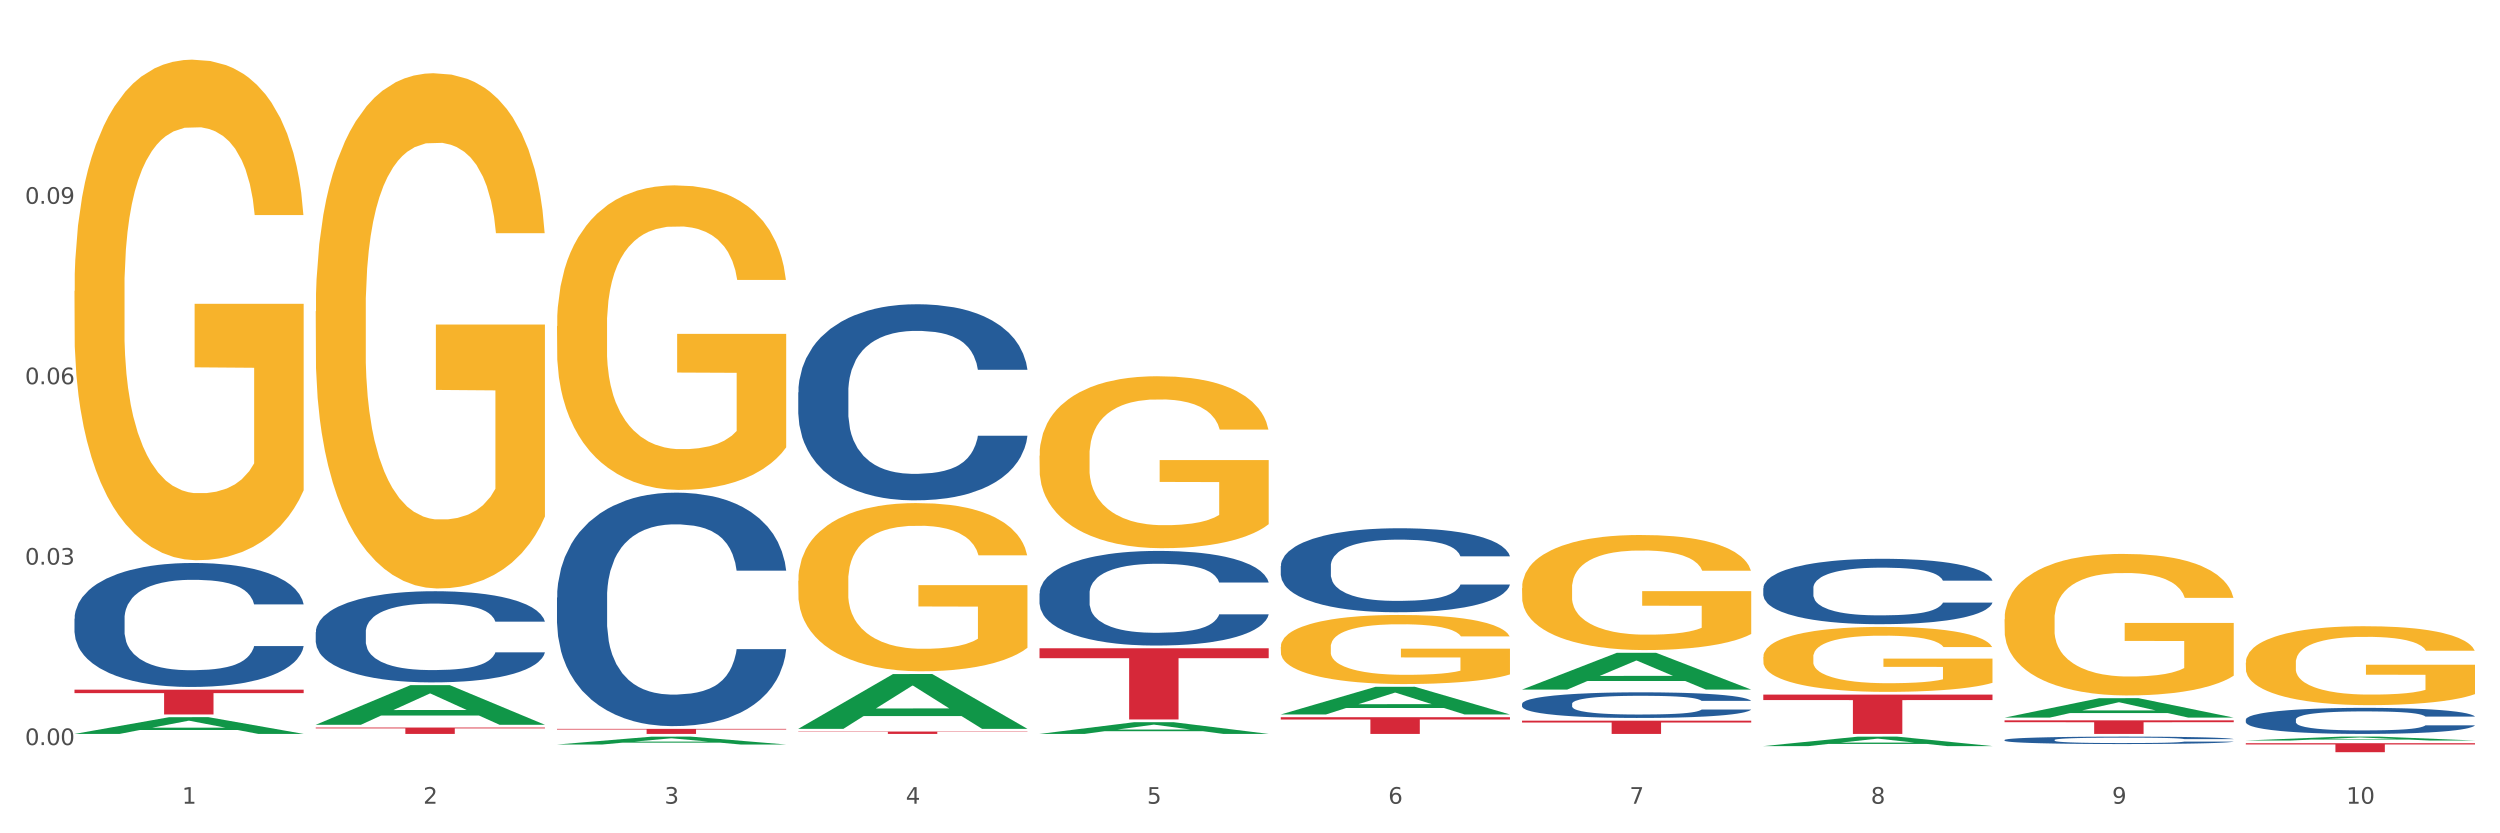 <?xml version="1.0" encoding="utf-8" standalone="no"?>
<!DOCTYPE svg PUBLIC "-//W3C//DTD SVG 1.1//EN"
  "http://www.w3.org/Graphics/SVG/1.1/DTD/svg11.dtd">
<svg xmlns:xlink="http://www.w3.org/1999/xlink" width="1080pt" height="360pt" viewBox="0 0 1080 360" xmlns="http://www.w3.org/2000/svg" version="1.1">
 <rect x="0" y="0" width="1080" height="360" fill="#333333" stroke="none"/>
 <defs>
  <style type="text/css">*{stroke-linejoin: round; stroke-linecap: butt}</style>
 </defs>
 <g id="figure_1">
  <g id="patch_1">
   <path d="M 0 360 
L 1080 360 
L 1080 0 
L 0 0 
z
" style="fill: #ffffff; stroke: #ffffff; stroke-linejoin: miter"/>
  </g>
  <g id="axes_1">
   <g id="matplotlib.axis_1">
    <g id="xtick_1">
     <g id="text_1">
      <!-- 1 -->
      <g style="fill: #4d4d4d" transform="translate(78.627 347.204) scale(0.096 -0.096)">
       <defs>
        <path id="DejaVuSans-31" d="M 794 531 
L 1825 531 
L 1825 4091 
L 703 3866 
L 703 4441 
L 1819 4666 
L 2450 4666 
L 2450 531 
L 3481 531 
L 3481 0 
L 794 0 
L 794 531 
z
" transform="scale(0.016)"/>
       </defs>
       <use xlink:href="#DejaVuSans-31"/>
      </g>
     </g>
    </g>
    <g id="xtick_2">
     <g id="text_2">
      <!-- 2 -->
      <g style="fill: #4d4d4d" transform="translate(182.851 347.204) scale(0.096 -0.096)">
       <defs>
        <path id="DejaVuSans-32" d="M 1228 531 
L 3431 531 
L 3431 0 
L 469 0 
L 469 531 
Q 828 903 1448 1529 
Q 2069 2156 2228 2338 
Q 2531 2678 2651 2914 
Q 2772 3150 2772 3378 
Q 2772 3750 2511 3984 
Q 2250 4219 1831 4219 
Q 1534 4219 1204 4116 
Q 875 4013 500 3803 
L 500 4441 
Q 881 4594 1212 4672 
Q 1544 4750 1819 4750 
Q 2544 4750 2975 4387 
Q 3406 4025 3406 3419 
Q 3406 3131 3298 2873 
Q 3191 2616 2906 2266 
Q 2828 2175 2409 1742 
Q 1991 1309 1228 531 
z
" transform="scale(0.016)"/>
       </defs>
       <use xlink:href="#DejaVuSans-32"/>
      </g>
     </g>
    </g>
    <g id="xtick_3">
     <g id="text_3">
      <!-- 3 -->
      <g style="fill: #4d4d4d" transform="translate(287.074 347.204) scale(0.096 -0.096)">
       <defs>
        <path id="DejaVuSans-33" d="M 2597 2516 
Q 3050 2419 3304 2112 
Q 3559 1806 3559 1356 
Q 3559 666 3084 287 
Q 2609 -91 1734 -91 
Q 1441 -91 1130 -33 
Q 819 25 488 141 
L 488 750 
Q 750 597 1062 519 
Q 1375 441 1716 441 
Q 2309 441 2620 675 
Q 2931 909 2931 1356 
Q 2931 1769 2642 2001 
Q 2353 2234 1838 2234 
L 1294 2234 
L 1294 2753 
L 1863 2753 
Q 2328 2753 2575 2939 
Q 2822 3125 2822 3475 
Q 2822 3834 2567 4026 
Q 2313 4219 1838 4219 
Q 1578 4219 1281 4162 
Q 984 4106 628 3988 
L 628 4550 
Q 988 4650 1302 4700 
Q 1616 4750 1894 4750 
Q 2613 4750 3031 4423 
Q 3450 4097 3450 3541 
Q 3450 3153 3228 2886 
Q 3006 2619 2597 2516 
z
" transform="scale(0.016)"/>
       </defs>
       <use xlink:href="#DejaVuSans-33"/>
      </g>
     </g>
    </g>
    <g id="xtick_4">
     <g id="text_4">
      <!-- 4 -->
      <g style="fill: #4d4d4d" transform="translate(391.298 347.204) scale(0.096 -0.096)">
       <defs>
        <path id="DejaVuSans-34" d="M 2419 4116 
L 825 1625 
L 2419 1625 
L 2419 4116 
z
M 2253 4666 
L 3047 4666 
L 3047 1625 
L 3713 1625 
L 3713 1100 
L 3047 1100 
L 3047 0 
L 2419 0 
L 2419 1100 
L 313 1100 
L 313 1709 
L 2253 4666 
z
" transform="scale(0.016)"/>
       </defs>
       <use xlink:href="#DejaVuSans-34"/>
      </g>
     </g>
    </g>
    <g id="xtick_5">
     <g id="text_5">
      <!-- 5 -->
      <g style="fill: #4d4d4d" transform="translate(495.522 347.204) scale(0.096 -0.096)">
       <defs>
        <path id="DejaVuSans-35" d="M 691 4666 
L 3169 4666 
L 3169 4134 
L 1269 4134 
L 1269 2991 
Q 1406 3038 1543 3061 
Q 1681 3084 1819 3084 
Q 2600 3084 3056 2656 
Q 3513 2228 3513 1497 
Q 3513 744 3044 326 
Q 2575 -91 1722 -91 
Q 1428 -91 1123 -41 
Q 819 9 494 109 
L 494 744 
Q 775 591 1075 516 
Q 1375 441 1709 441 
Q 2250 441 2565 725 
Q 2881 1009 2881 1497 
Q 2881 1984 2565 2268 
Q 2250 2553 1709 2553 
Q 1456 2553 1204 2497 
Q 953 2441 691 2322 
L 691 4666 
z
" transform="scale(0.016)"/>
       </defs>
       <use xlink:href="#DejaVuSans-35"/>
      </g>
     </g>
    </g>
    <g id="xtick_6">
     <g id="text_6">
      <!-- 6 -->
      <g style="fill: #4d4d4d" transform="translate(599.745 347.204) scale(0.096 -0.096)">
       <defs>
        <path id="DejaVuSans-36" d="M 2113 2584 
Q 1688 2584 1439 2293 
Q 1191 2003 1191 1497 
Q 1191 994 1439 701 
Q 1688 409 2113 409 
Q 2538 409 2786 701 
Q 3034 994 3034 1497 
Q 3034 2003 2786 2293 
Q 2538 2584 2113 2584 
z
M 3366 4563 
L 3366 3988 
Q 3128 4100 2886 4159 
Q 2644 4219 2406 4219 
Q 1781 4219 1451 3797 
Q 1122 3375 1075 2522 
Q 1259 2794 1537 2939 
Q 1816 3084 2150 3084 
Q 2853 3084 3261 2657 
Q 3669 2231 3669 1497 
Q 3669 778 3244 343 
Q 2819 -91 2113 -91 
Q 1303 -91 875 529 
Q 447 1150 447 2328 
Q 447 3434 972 4092 
Q 1497 4750 2381 4750 
Q 2619 4750 2861 4703 
Q 3103 4656 3366 4563 
z
" transform="scale(0.016)"/>
       </defs>
       <use xlink:href="#DejaVuSans-36"/>
      </g>
     </g>
    </g>
    <g id="xtick_7">
     <g id="text_7">
      <!-- 7 -->
      <g style="fill: #4d4d4d" transform="translate(703.969 347.204) scale(0.096 -0.096)">
       <defs>
        <path id="DejaVuSans-37" d="M 525 4666 
L 3525 4666 
L 3525 4397 
L 1831 0 
L 1172 0 
L 2766 4134 
L 525 4134 
L 525 4666 
z
" transform="scale(0.016)"/>
       </defs>
       <use xlink:href="#DejaVuSans-37"/>
      </g>
     </g>
    </g>
    <g id="xtick_8">
     <g id="text_8">
      <!-- 8 -->
      <g style="fill: #4d4d4d" transform="translate(808.193 347.204) scale(0.096 -0.096)">
       <defs>
        <path id="DejaVuSans-38" d="M 2034 2216 
Q 1584 2216 1326 1975 
Q 1069 1734 1069 1313 
Q 1069 891 1326 650 
Q 1584 409 2034 409 
Q 2484 409 2743 651 
Q 3003 894 3003 1313 
Q 3003 1734 2745 1975 
Q 2488 2216 2034 2216 
z
M 1403 2484 
Q 997 2584 770 2862 
Q 544 3141 544 3541 
Q 544 4100 942 4425 
Q 1341 4750 2034 4750 
Q 2731 4750 3128 4425 
Q 3525 4100 3525 3541 
Q 3525 3141 3298 2862 
Q 3072 2584 2669 2484 
Q 3125 2378 3379 2068 
Q 3634 1759 3634 1313 
Q 3634 634 3220 271 
Q 2806 -91 2034 -91 
Q 1263 -91 848 271 
Q 434 634 434 1313 
Q 434 1759 690 2068 
Q 947 2378 1403 2484 
z
M 1172 3481 
Q 1172 3119 1398 2916 
Q 1625 2713 2034 2713 
Q 2441 2713 2670 2916 
Q 2900 3119 2900 3481 
Q 2900 3844 2670 4047 
Q 2441 4250 2034 4250 
Q 1625 4250 1398 4047 
Q 1172 3844 1172 3481 
z
" transform="scale(0.016)"/>
       </defs>
       <use xlink:href="#DejaVuSans-38"/>
      </g>
     </g>
    </g>
    <g id="xtick_9">
     <g id="text_9">
      <!-- 9 -->
      <g style="fill: #4d4d4d" transform="translate(912.416 347.204) scale(0.096 -0.096)">
       <defs>
        <path id="DejaVuSans-39" d="M 703 97 
L 703 672 
Q 941 559 1184 500 
Q 1428 441 1663 441 
Q 2288 441 2617 861 
Q 2947 1281 2994 2138 
Q 2813 1869 2534 1725 
Q 2256 1581 1919 1581 
Q 1219 1581 811 2004 
Q 403 2428 403 3163 
Q 403 3881 828 4315 
Q 1253 4750 1959 4750 
Q 2769 4750 3195 4129 
Q 3622 3509 3622 2328 
Q 3622 1225 3098 567 
Q 2575 -91 1691 -91 
Q 1453 -91 1209 -44 
Q 966 3 703 97 
z
M 1959 2075 
Q 2384 2075 2632 2365 
Q 2881 2656 2881 3163 
Q 2881 3666 2632 3958 
Q 2384 4250 1959 4250 
Q 1534 4250 1286 3958 
Q 1038 3666 1038 3163 
Q 1038 2656 1286 2365 
Q 1534 2075 1959 2075 
z
" transform="scale(0.016)"/>
       </defs>
       <use xlink:href="#DejaVuSans-39"/>
      </g>
     </g>
    </g>
    <g id="xtick_10">
     <g id="text_10">
      <!-- 10 -->
      <g style="fill: #4d4d4d" transform="translate(1013.586 347.204) scale(0.096 -0.096)">
       <defs>
        <path id="DejaVuSans-30" d="M 2034 4250 
Q 1547 4250 1301 3770 
Q 1056 3291 1056 2328 
Q 1056 1369 1301 889 
Q 1547 409 2034 409 
Q 2525 409 2770 889 
Q 3016 1369 3016 2328 
Q 3016 3291 2770 3770 
Q 2525 4250 2034 4250 
z
M 2034 4750 
Q 2819 4750 3233 4129 
Q 3647 3509 3647 2328 
Q 3647 1150 3233 529 
Q 2819 -91 2034 -91 
Q 1250 -91 836 529 
Q 422 1150 422 2328 
Q 422 3509 836 4129 
Q 1250 4750 2034 4750 
z
" transform="scale(0.016)"/>
       </defs>
       <use xlink:href="#DejaVuSans-31"/>
       <use xlink:href="#DejaVuSans-30" transform="translate(63.623 0)"/>
      </g>
     </g>
    </g>
    <g id="xtick_11"/>
    <g id="xtick_12"/>
    <g id="xtick_13"/>
    <g id="xtick_14"/>
    <g id="xtick_15"/>
    <g id="xtick_16"/>
    <g id="xtick_17"/>
    <g id="xtick_18"/>
    <g id="xtick_19"/>
   </g>
   <g id="matplotlib.axis_2">
    <g id="ytick_1">
     <g id="text_11">
      <!-- 0.00 -->
      <g style="fill: #4d4d4d" transform="translate(10.8 321.872) scale(0.096 -0.096)">
       <defs>
        <path id="DejaVuSans-2e" d="M 684 794 
L 1344 794 
L 1344 0 
L 684 0 
L 684 794 
z
" transform="scale(0.016)"/>
       </defs>
       <use xlink:href="#DejaVuSans-30"/>
       <use xlink:href="#DejaVuSans-2e" transform="translate(63.623 0)"/>
       <use xlink:href="#DejaVuSans-30" transform="translate(95.41 0)"/>
       <use xlink:href="#DejaVuSans-30" transform="translate(159.033 0)"/>
      </g>
     </g>
    </g>
    <g id="ytick_2">
     <g id="text_12">
      <!-- 0.03 -->
      <g style="fill: #4d4d4d" transform="translate(10.8 243.927) scale(0.096 -0.096)">
       <use xlink:href="#DejaVuSans-30"/>
       <use xlink:href="#DejaVuSans-2e" transform="translate(63.623 0)"/>
       <use xlink:href="#DejaVuSans-30" transform="translate(95.41 0)"/>
       <use xlink:href="#DejaVuSans-33" transform="translate(159.033 0)"/>
      </g>
     </g>
    </g>
    <g id="ytick_3">
     <g id="text_13">
      <!-- 0.06 -->
      <g style="fill: #4d4d4d" transform="translate(10.8 165.983) scale(0.096 -0.096)">
       <use xlink:href="#DejaVuSans-30"/>
       <use xlink:href="#DejaVuSans-2e" transform="translate(63.623 0)"/>
       <use xlink:href="#DejaVuSans-30" transform="translate(95.41 0)"/>
       <use xlink:href="#DejaVuSans-36" transform="translate(159.033 0)"/>
      </g>
     </g>
    </g>
    <g id="ytick_4">
     <g id="text_14">
      <!-- 0.09 -->
      <g style="fill: #4d4d4d" transform="translate(10.8 88.038) scale(0.096 -0.096)">
       <use xlink:href="#DejaVuSans-30"/>
       <use xlink:href="#DejaVuSans-2e" transform="translate(63.623 0)"/>
       <use xlink:href="#DejaVuSans-30" transform="translate(95.41 0)"/>
       <use xlink:href="#DejaVuSans-39" transform="translate(159.033 0)"/>
      </g>
     </g>
    </g>
    <g id="ytick_5"/>
    <g id="ytick_6"/>
    <g id="ytick_7"/>
    <g id="ytick_8"/>
   </g>
   <g id="PolyCollection_1">
    <path d="M 32.175 317.041 
L 32.277 317.034 
L 73.107 309.82 
L 90.051 309.813 
L 131.187 317.055 
L 111.589 317.055 
L 102.709 315.368 
L 60.552 315.368 
L 60.246 315.396 
L 51.671 317.055 
L 32.175 317.055 
L 32.175 317.041 
L 65.86 314.362 
L 97.401 314.355 
L 81.783 311.357 
L 81.579 311.343 
L 81.375 311.364 
L 65.758 314.355 
L 65.86 314.362 
L 32.175 317.041 
z
" clip-path="url(#pb00e421240)" style="fill: #109648"/>
    <path d="M 344.846 250.909 
L 344.963 250.843 
L 344.963 248.453 
L 345.197 246.396 
L 346.366 241.418 
L 348.119 237.304 
L 349.405 235.113 
L 350.691 233.321 
L 352.21 231.53 
L 354.081 229.671 
L 357.471 226.95 
L 359.575 225.556 
L 362.147 224.096 
L 366.823 221.973 
L 370.213 220.778 
L 373.72 219.782 
L 379.448 218.588 
L 383.188 218.057 
L 387.163 217.659 
L 391.956 217.393 
L 395.579 217.327 
L 403.529 217.526 
L 410.309 218.123 
L 413.582 218.588 
L 417.79 219.384 
L 420.011 219.915 
L 423.635 220.977 
L 427.376 222.371 
L 429.947 223.565 
L 433.805 225.822 
L 436.728 228.078 
L 439.416 230.866 
L 440.819 232.791 
L 441.871 234.582 
L 442.806 236.64 
L 443.741 239.892 
L 422.7 239.892 
L 421.882 237.569 
L 420.596 235.379 
L 418.725 233.255 
L 417.089 231.928 
L 414.283 230.269 
L 411.711 229.207 
L 409.023 228.41 
L 405.75 227.747 
L 403.178 227.415 
L 399.554 227.149 
L 392.423 227.216 
L 387.63 227.747 
L 384.357 228.41 
L 382.253 229.008 
L 380.383 229.671 
L 378.279 230.6 
L 375.824 231.994 
L 374.07 233.255 
L 372.317 234.848 
L 370.914 236.441 
L 369.628 238.299 
L 368.576 240.29 
L 367.758 242.347 
L 367.056 244.869 
L 366.472 249.051 
L 366.472 258.143 
L 366.706 260.2 
L 367.29 262.921 
L 367.992 264.979 
L 369.161 267.434 
L 370.213 269.094 
L 372.2 271.483 
L 374.421 273.474 
L 376.174 274.735 
L 377.928 275.797 
L 380.967 277.257 
L 384.357 278.451 
L 387.28 279.182 
L 391.254 279.845 
L 393.943 280.111 
L 396.281 280.243 
L 402.009 280.243 
L 406.1 280.044 
L 410.659 279.58 
L 414.166 278.982 
L 417.089 278.252 
L 420.362 277.058 
L 422.466 275.929 
L 422.466 262.059 
L 396.748 261.992 
L 396.748 252.767 
L 443.858 252.767 
L 443.858 279.845 
L 441.871 281.239 
L 439.65 282.5 
L 437.312 283.628 
L 433.805 285.022 
L 429.597 286.349 
L 425.856 287.278 
L 421.882 288.075 
L 417.206 288.805 
L 411.127 289.468 
L 407.386 289.734 
L 402.71 289.933 
L 397.216 289.999 
L 392.423 289.867 
L 387.747 289.535 
L 382.838 288.938 
L 378.045 288.075 
L 374.421 287.212 
L 370.797 286.15 
L 366.94 284.756 
L 363.9 283.429 
L 361.562 282.234 
L 358.99 280.708 
L 356.185 278.717 
L 354.081 276.925 
L 352.21 275.067 
L 350.223 272.677 
L 348.82 270.62 
L 347.418 268.032 
L 346.599 266.107 
L 345.664 263.121 
L 344.963 258.939 
L 344.846 250.909 
z
" clip-path="url(#pb00e421240)" style="fill: #f7b32b"/>
    <path d="M 449.069 196.862 
L 449.186 196.794 
L 449.186 194.351 
L 449.42 192.248 
L 450.589 187.159 
L 452.343 182.953 
L 453.628 180.714 
L 454.914 178.882 
L 456.434 177.05 
L 458.304 175.15 
L 461.694 172.368 
L 463.799 170.944 
L 466.37 169.451 
L 471.046 167.28 
L 474.436 166.058 
L 477.943 165.041 
L 483.671 163.819 
L 487.412 163.277 
L 491.386 162.87 
L 496.179 162.598 
L 499.803 162.53 
L 507.752 162.734 
L 514.532 163.344 
L 517.805 163.819 
L 522.014 164.634 
L 524.235 165.176 
L 527.859 166.262 
L 531.599 167.687 
L 534.171 168.908 
L 538.029 171.215 
L 540.951 173.522 
L 543.64 176.371 
L 545.043 178.339 
L 546.095 180.171 
L 547.03 182.274 
L 547.965 185.599 
L 526.923 185.599 
L 526.105 183.224 
L 524.819 180.985 
L 522.949 178.814 
L 521.312 177.457 
L 518.507 175.761 
L 515.935 174.675 
L 513.246 173.861 
L 509.973 173.183 
L 507.401 172.843 
L 503.778 172.572 
L 496.647 172.64 
L 491.854 173.183 
L 488.581 173.861 
L 486.477 174.472 
L 484.606 175.15 
L 482.502 176.1 
L 480.047 177.525 
L 478.294 178.814 
L 476.54 180.442 
L 475.138 182.071 
L 473.852 183.97 
L 472.8 186.006 
L 471.981 188.109 
L 471.28 190.687 
L 470.696 194.962 
L 470.696 204.257 
L 470.929 206.361 
L 471.514 209.142 
L 472.215 211.246 
L 473.384 213.756 
L 474.436 215.452 
L 476.424 217.895 
L 478.645 219.93 
L 480.398 221.219 
L 482.152 222.305 
L 485.191 223.798 
L 488.581 225.019 
L 491.503 225.765 
L 495.478 226.444 
L 498.167 226.715 
L 500.505 226.851 
L 506.232 226.851 
L 510.324 226.647 
L 514.883 226.172 
L 518.39 225.562 
L 521.312 224.815 
L 524.585 223.594 
L 526.69 222.441 
L 526.69 208.26 
L 500.972 208.192 
L 500.972 198.761 
L 548.082 198.761 
L 548.082 226.444 
L 546.095 227.869 
L 543.874 229.158 
L 541.536 230.311 
L 538.029 231.736 
L 533.82 233.093 
L 530.08 234.043 
L 526.105 234.857 
L 521.429 235.603 
L 515.351 236.282 
L 511.61 236.553 
L 506.934 236.757 
L 501.44 236.825 
L 496.647 236.689 
L 491.971 236.35 
L 487.061 235.739 
L 482.268 234.857 
L 478.645 233.975 
L 475.021 232.889 
L 471.163 231.465 
L 468.124 230.108 
L 465.786 228.886 
L 463.214 227.326 
L 460.409 225.29 
L 458.304 223.458 
L 456.434 221.559 
L 454.447 219.116 
L 453.044 217.013 
L 451.641 214.367 
L 450.823 212.399 
L 449.888 209.346 
L 449.186 205.071 
L 449.069 196.862 
z
" clip-path="url(#pb00e421240)" style="fill: #f7b32b"/>
    <path d="M 553.293 279.457 
L 553.41 279.429 
L 553.41 278.448 
L 553.644 277.603 
L 554.813 275.558 
L 556.566 273.868 
L 557.852 272.968 
L 559.138 272.232 
L 560.658 271.496 
L 562.528 270.733 
L 565.918 269.615 
L 568.022 269.043 
L 570.594 268.443 
L 575.27 267.571 
L 578.66 267.08 
L 582.167 266.671 
L 587.895 266.18 
L 591.636 265.962 
L 595.61 265.799 
L 600.403 265.69 
L 604.027 265.663 
L 611.976 265.744 
L 618.756 265.99 
L 622.029 266.18 
L 626.237 266.508 
L 628.458 266.726 
L 632.082 267.162 
L 635.823 267.734 
L 638.395 268.225 
L 642.252 269.152 
L 645.175 270.079 
L 647.863 271.224 
L 649.266 272.014 
L 650.318 272.75 
L 651.253 273.595 
L 652.189 274.931 
L 631.147 274.931 
L 630.329 273.977 
L 629.043 273.077 
L 627.173 272.205 
L 625.536 271.66 
L 622.73 270.978 
L 620.159 270.542 
L 617.47 270.215 
L 614.197 269.942 
L 611.625 269.806 
L 608.001 269.697 
L 600.87 269.724 
L 596.078 269.942 
L 592.805 270.215 
L 590.7 270.46 
L 588.83 270.733 
L 586.726 271.115 
L 584.271 271.687 
L 582.518 272.205 
L 580.764 272.859 
L 579.361 273.514 
L 578.075 274.277 
L 577.023 275.095 
L 576.205 275.94 
L 575.504 276.976 
L 574.919 278.693 
L 574.919 282.428 
L 575.153 283.273 
L 575.737 284.391 
L 576.439 285.236 
L 577.608 286.245 
L 578.66 286.926 
L 580.647 287.907 
L 582.868 288.725 
L 584.622 289.243 
L 586.375 289.679 
L 589.415 290.279 
L 592.805 290.77 
L 595.727 291.07 
L 599.702 291.342 
L 602.39 291.451 
L 604.728 291.506 
L 610.456 291.506 
L 614.548 291.424 
L 619.107 291.233 
L 622.613 290.988 
L 625.536 290.688 
L 628.809 290.197 
L 630.913 289.734 
L 630.913 284.036 
L 605.196 284.009 
L 605.196 280.22 
L 652.306 280.22 
L 652.306 291.342 
L 650.318 291.915 
L 648.097 292.433 
L 645.759 292.896 
L 642.252 293.469 
L 638.044 294.014 
L 634.303 294.396 
L 630.329 294.723 
L 625.653 295.023 
L 619.574 295.295 
L 615.833 295.404 
L 611.158 295.486 
L 605.663 295.513 
L 600.87 295.459 
L 596.195 295.322 
L 591.285 295.077 
L 586.492 294.723 
L 582.868 294.368 
L 579.244 293.932 
L 575.387 293.36 
L 572.347 292.814 
L 570.009 292.324 
L 567.438 291.697 
L 564.632 290.879 
L 562.528 290.143 
L 560.658 289.38 
L 558.67 288.398 
L 557.268 287.553 
L 555.865 286.49 
L 555.047 285.699 
L 554.111 284.473 
L 553.41 282.755 
L 553.293 279.457 
z
" clip-path="url(#pb00e421240)" style="fill: #f7b32b"/>
    <path d="M 657.517 254.089 
L 657.634 254.043 
L 657.634 252.409 
L 657.867 251.001 
L 659.036 247.596 
L 660.79 244.781 
L 662.076 243.283 
L 663.362 242.057 
L 664.881 240.832 
L 666.752 239.56 
L 670.142 237.699 
L 672.246 236.745 
L 674.818 235.747 
L 679.493 234.294 
L 682.884 233.477 
L 686.39 232.796 
L 692.118 231.978 
L 695.859 231.615 
L 699.834 231.343 
L 704.627 231.161 
L 708.25 231.116 
L 716.199 231.252 
L 722.979 231.661 
L 726.253 231.978 
L 730.461 232.523 
L 732.682 232.886 
L 736.306 233.613 
L 740.047 234.566 
L 742.618 235.383 
L 746.476 236.927 
L 749.398 238.471 
L 752.087 240.378 
L 753.49 241.694 
L 754.542 242.92 
L 755.477 244.327 
L 756.412 246.552 
L 735.371 246.552 
L 734.552 244.963 
L 733.266 243.465 
L 731.396 242.012 
L 729.76 241.104 
L 726.954 239.969 
L 724.382 239.243 
L 721.694 238.698 
L 718.42 238.244 
L 715.849 238.017 
L 712.225 237.835 
L 705.094 237.88 
L 700.301 238.244 
L 697.028 238.698 
L 694.924 239.106 
L 693.054 239.56 
L 690.949 240.196 
L 688.495 241.149 
L 686.741 242.012 
L 684.988 243.102 
L 683.585 244.191 
L 682.299 245.462 
L 681.247 246.824 
L 680.429 248.232 
L 679.727 249.957 
L 679.143 252.817 
L 679.143 259.037 
L 679.377 260.445 
L 679.961 262.306 
L 680.662 263.714 
L 681.831 265.394 
L 682.884 266.529 
L 684.871 268.163 
L 687.092 269.525 
L 688.845 270.388 
L 690.599 271.114 
L 693.638 272.113 
L 697.028 272.93 
L 699.951 273.429 
L 703.925 273.883 
L 706.614 274.065 
L 708.952 274.156 
L 714.68 274.156 
L 718.771 274.02 
L 723.33 273.702 
L 726.837 273.293 
L 729.76 272.794 
L 733.033 271.977 
L 735.137 271.205 
L 735.137 261.716 
L 709.419 261.671 
L 709.419 255.36 
L 756.529 255.36 
L 756.529 273.883 
L 754.542 274.837 
L 752.321 275.7 
L 749.983 276.471 
L 746.476 277.425 
L 742.268 278.333 
L 738.527 278.968 
L 734.552 279.513 
L 729.876 280.013 
L 723.798 280.467 
L 720.057 280.648 
L 715.381 280.784 
L 709.887 280.83 
L 705.094 280.739 
L 700.418 280.512 
L 695.508 280.103 
L 690.716 279.513 
L 687.092 278.923 
L 683.468 278.197 
L 679.61 277.243 
L 676.571 276.335 
L 674.233 275.518 
L 671.661 274.474 
L 668.856 273.112 
L 666.752 271.886 
L 664.881 270.615 
L 662.894 268.98 
L 661.491 267.573 
L 660.088 265.802 
L 659.27 264.485 
L 658.335 262.442 
L 657.634 259.582 
L 657.517 254.089 
z
" clip-path="url(#pb00e421240)" style="fill: #f7b32b"/>
    <path d="M 761.74 283.797 
L 761.857 283.772 
L 761.857 282.849 
L 762.091 282.054 
L 763.26 280.131 
L 765.013 278.541 
L 766.299 277.695 
L 767.585 277.003 
L 769.105 276.311 
L 770.975 275.593 
L 774.365 274.542 
L 776.469 274.004 
L 779.041 273.439 
L 783.717 272.619 
L 787.107 272.158 
L 790.614 271.773 
L 796.342 271.312 
L 800.083 271.106 
L 804.057 270.953 
L 808.85 270.85 
L 812.474 270.824 
L 820.423 270.901 
L 827.203 271.132 
L 830.476 271.312 
L 834.685 271.619 
L 836.906 271.824 
L 840.529 272.235 
L 844.27 272.773 
L 846.842 273.234 
L 850.7 274.106 
L 853.622 274.978 
L 856.311 276.055 
L 857.713 276.798 
L 858.766 277.49 
L 859.701 278.285 
L 860.636 279.541 
L 839.594 279.541 
L 838.776 278.644 
L 837.49 277.798 
L 835.62 276.978 
L 833.983 276.465 
L 831.178 275.824 
L 828.606 275.414 
L 825.917 275.106 
L 822.644 274.85 
L 820.072 274.721 
L 816.448 274.619 
L 809.318 274.644 
L 804.525 274.85 
L 801.252 275.106 
L 799.148 275.337 
L 797.277 275.593 
L 795.173 275.952 
L 792.718 276.49 
L 790.965 276.978 
L 789.211 277.593 
L 787.809 278.208 
L 786.523 278.926 
L 785.471 279.695 
L 784.652 280.49 
L 783.951 281.464 
L 783.366 283.079 
L 783.366 286.592 
L 783.6 287.386 
L 784.185 288.438 
L 784.886 289.232 
L 786.055 290.181 
L 787.107 290.822 
L 789.094 291.745 
L 791.315 292.514 
L 793.069 293.001 
L 794.822 293.411 
L 797.862 293.975 
L 801.252 294.437 
L 804.174 294.719 
L 808.149 294.975 
L 810.837 295.078 
L 813.175 295.129 
L 818.903 295.129 
L 822.995 295.052 
L 827.554 294.873 
L 831.061 294.642 
L 833.983 294.36 
L 837.256 293.898 
L 839.36 293.463 
L 839.36 288.104 
L 813.643 288.079 
L 813.643 284.515 
L 860.753 284.515 
L 860.753 294.975 
L 858.766 295.514 
L 856.544 296.001 
L 854.206 296.437 
L 850.7 296.975 
L 846.491 297.488 
L 842.751 297.847 
L 838.776 298.154 
L 834.1 298.436 
L 828.021 298.693 
L 824.281 298.795 
L 819.605 298.872 
L 814.111 298.898 
L 809.318 298.846 
L 804.642 298.718 
L 799.732 298.488 
L 794.939 298.154 
L 791.315 297.821 
L 787.692 297.411 
L 783.834 296.872 
L 780.795 296.36 
L 778.457 295.898 
L 775.885 295.308 
L 773.079 294.539 
L 770.975 293.847 
L 769.105 293.129 
L 767.118 292.206 
L 765.715 291.412 
L 764.312 290.412 
L 763.494 289.668 
L 762.559 288.514 
L 761.857 286.899 
L 761.74 283.797 
z
" clip-path="url(#pb00e421240)" style="fill: #f7b32b"/>
    <path d="M 865.964 267.544 
L 866.081 267.489 
L 866.081 265.478 
L 866.315 263.747 
L 867.484 259.559 
L 869.237 256.097 
L 870.523 254.254 
L 871.809 252.746 
L 873.329 251.238 
L 875.199 249.675 
L 878.589 247.385 
L 880.693 246.212 
L 883.265 244.984 
L 887.941 243.197 
L 891.331 242.192 
L 894.838 241.354 
L 900.566 240.349 
L 904.306 239.902 
L 908.281 239.567 
L 913.074 239.344 
L 916.698 239.288 
L 924.647 239.455 
L 931.427 239.958 
L 934.7 240.349 
L 938.908 241.019 
L 941.129 241.466 
L 944.753 242.359 
L 948.494 243.532 
L 951.066 244.537 
L 954.923 246.436 
L 957.846 248.335 
L 960.534 250.68 
L 961.937 252.299 
L 962.989 253.807 
L 963.924 255.538 
L 964.859 258.275 
L 943.818 258.275 
L 943 256.32 
L 941.714 254.477 
L 939.843 252.69 
L 938.207 251.573 
L 935.401 250.177 
L 932.829 249.284 
L 930.141 248.614 
L 926.868 248.055 
L 924.296 247.776 
L 920.672 247.553 
L 913.541 247.609 
L 908.749 248.055 
L 905.475 248.614 
L 903.371 249.116 
L 901.501 249.675 
L 899.397 250.457 
L 896.942 251.629 
L 895.188 252.69 
L 893.435 254.03 
L 892.032 255.371 
L 890.746 256.934 
L 889.694 258.61 
L 888.876 260.341 
L 888.175 262.463 
L 887.59 265.981 
L 887.59 273.631 
L 887.824 275.362 
L 888.408 277.652 
L 889.11 279.383 
L 890.279 281.449 
L 891.331 282.845 
L 893.318 284.856 
L 895.539 286.531 
L 897.293 287.592 
L 899.046 288.486 
L 902.085 289.714 
L 905.475 290.719 
L 908.398 291.334 
L 912.372 291.892 
L 915.061 292.115 
L 917.399 292.227 
L 923.127 292.227 
L 927.218 292.059 
L 931.777 291.669 
L 935.284 291.166 
L 938.207 290.552 
L 941.48 289.547 
L 943.584 288.597 
L 943.584 276.926 
L 917.867 276.87 
L 917.867 269.108 
L 964.976 269.108 
L 964.976 291.892 
L 962.989 293.065 
L 960.768 294.126 
L 958.43 295.075 
L 954.923 296.248 
L 950.715 297.365 
L 946.974 298.146 
L 943 298.816 
L 938.324 299.431 
L 932.245 299.989 
L 928.504 300.213 
L 923.828 300.38 
L 918.334 300.436 
L 913.541 300.324 
L 908.865 300.045 
L 903.956 299.542 
L 899.163 298.816 
L 895.539 298.091 
L 891.915 297.197 
L 888.058 296.024 
L 885.018 294.907 
L 882.68 293.902 
L 880.109 292.618 
L 877.303 290.943 
L 875.199 289.435 
L 873.329 287.871 
L 871.341 285.861 
L 869.938 284.13 
L 868.536 281.952 
L 867.717 280.332 
L 866.782 277.82 
L 866.081 274.301 
L 865.964 267.544 
z
" clip-path="url(#pb00e421240)" style="fill: #f7b32b"/>
    <path d="M 970.188 321.071 
L 1069.2 321.071 
L 1069.2 321.61 
L 1030.252 321.613 
L 1030.252 324.95 
L 1008.901 324.95 
L 1008.901 321.613 
L 970.188 321.61 
L 970.188 321.074 
L 970.188 321.071 
z
" clip-path="url(#pb00e421240)" style="fill: #d62839"/>
    <path d="M 761.74 300.068 
L 860.753 300.068 
L 860.753 302.428 
L 821.805 302.444 
L 821.805 317.055 
L 800.454 317.055 
L 800.454 302.444 
L 761.74 302.428 
L 761.74 300.084 
L 761.74 300.068 
z
" clip-path="url(#pb00e421240)" style="fill: #d62839"/>
    <path d="M 657.517 311.333 
L 756.529 311.333 
L 756.529 312.128 
L 717.581 312.134 
L 717.581 317.055 
L 696.23 317.055 
L 696.23 312.134 
L 657.517 312.128 
L 657.517 311.338 
L 657.517 311.333 
z
" clip-path="url(#pb00e421240)" style="fill: #d62839"/>
    <path d="M 553.293 309.826 
L 652.306 309.826 
L 652.306 310.83 
L 613.358 310.837 
L 613.358 317.055 
L 592.006 317.055 
L 592.006 310.837 
L 553.293 310.83 
L 553.293 309.832 
L 553.293 309.826 
z
" clip-path="url(#pb00e421240)" style="fill: #d62839"/>
    <path d="M 449.069 280.053 
L 548.082 280.053 
L 548.082 284.328 
L 509.134 284.356 
L 509.134 310.812 
L 487.783 310.812 
L 487.783 284.356 
L 449.069 284.328 
L 449.069 280.082 
L 449.069 280.053 
z
" clip-path="url(#pb00e421240)" style="fill: #d62839"/>
    <path d="M 344.846 316.036 
L 443.858 316.036 
L 443.858 316.177 
L 404.91 316.178 
L 404.91 317.055 
L 383.559 317.055 
L 383.559 316.178 
L 344.846 316.177 
L 344.846 316.036 
L 344.846 316.036 
z
" clip-path="url(#pb00e421240)" style="fill: #d62839"/>
    <path d="M 240.622 314.862 
L 339.635 314.862 
L 339.635 315.167 
L 300.687 315.169 
L 300.687 317.055 
L 279.336 317.055 
L 279.336 315.169 
L 240.622 315.167 
L 240.622 314.864 
L 240.622 314.862 
z
" clip-path="url(#pb00e421240)" style="fill: #d62839"/>
    <path d="M 136.399 314.281 
L 235.411 314.281 
L 235.411 314.667 
L 196.463 314.669 
L 196.463 317.055 
L 175.112 317.055 
L 175.112 314.669 
L 136.399 314.667 
L 136.399 314.284 
L 136.399 314.281 
z
" clip-path="url(#pb00e421240)" style="fill: #d62839"/>
    <path d="M 32.175 297.943 
L 131.187 297.943 
L 131.187 299.43 
L 92.239 299.44 
L 92.239 308.644 
L 70.888 308.644 
L 70.888 299.44 
L 32.175 299.43 
L 32.175 297.953 
L 32.175 297.943 
z
" clip-path="url(#pb00e421240)" style="fill: #d62839"/>
    <path d="M 970.188 286.281 
L 970.304 286.25 
L 970.304 285.129 
L 970.538 284.164 
L 971.707 281.828 
L 973.461 279.897 
L 974.747 278.869 
L 976.032 278.028 
L 977.552 277.187 
L 979.422 276.315 
L 982.813 275.038 
L 984.917 274.384 
L 987.488 273.699 
L 992.164 272.702 
L 995.554 272.142 
L 999.061 271.675 
L 1004.789 271.114 
L 1008.53 270.865 
L 1012.505 270.678 
L 1017.297 270.553 
L 1020.921 270.522 
L 1028.87 270.616 
L 1035.65 270.896 
L 1038.923 271.114 
L 1043.132 271.488 
L 1045.353 271.737 
L 1048.977 272.235 
L 1052.717 272.889 
L 1055.289 273.45 
L 1059.147 274.509 
L 1062.069 275.568 
L 1064.758 276.876 
L 1066.161 277.779 
L 1067.213 278.62 
L 1068.148 279.585 
L 1069.083 281.111 
L 1048.041 281.111 
L 1047.223 280.021 
L 1045.937 278.994 
L 1044.067 277.997 
L 1042.43 277.374 
L 1039.625 276.595 
L 1037.053 276.097 
L 1034.364 275.723 
L 1031.091 275.412 
L 1028.52 275.256 
L 1024.896 275.132 
L 1017.765 275.163 
L 1012.972 275.412 
L 1009.699 275.723 
L 1007.595 276.004 
L 1005.724 276.315 
L 1003.62 276.751 
L 1001.165 277.405 
L 999.412 277.997 
L 997.659 278.744 
L 996.256 279.492 
L 994.97 280.364 
L 993.918 281.298 
L 993.1 282.264 
L 992.398 283.447 
L 991.814 285.409 
L 991.814 289.676 
L 992.047 290.642 
L 992.632 291.919 
L 993.333 292.884 
L 994.502 294.036 
L 995.554 294.815 
L 997.542 295.936 
L 999.763 296.87 
L 1001.516 297.462 
L 1003.27 297.961 
L 1006.309 298.646 
L 1009.699 299.206 
L 1012.621 299.549 
L 1016.596 299.86 
L 1019.285 299.985 
L 1021.623 300.047 
L 1027.351 300.047 
L 1031.442 299.954 
L 1036.001 299.736 
L 1039.508 299.455 
L 1042.43 299.113 
L 1045.704 298.552 
L 1047.808 298.023 
L 1047.808 291.514 
L 1022.09 291.482 
L 1022.09 287.153 
L 1069.2 287.153 
L 1069.2 299.86 
L 1067.213 300.514 
L 1064.992 301.106 
L 1062.654 301.636 
L 1059.147 302.29 
L 1054.938 302.912 
L 1051.198 303.348 
L 1047.223 303.722 
L 1042.547 304.065 
L 1036.469 304.376 
L 1032.728 304.501 
L 1028.052 304.594 
L 1022.558 304.625 
L 1017.765 304.563 
L 1013.089 304.407 
L 1008.179 304.127 
L 1003.387 303.722 
L 999.763 303.317 
L 996.139 302.819 
L 992.281 302.165 
L 989.242 301.542 
L 986.904 300.982 
L 984.332 300.265 
L 981.527 299.331 
L 979.422 298.49 
L 977.552 297.618 
L 975.565 296.497 
L 974.162 295.531 
L 972.759 294.317 
L 971.941 293.413 
L 971.006 292.012 
L 970.304 290.05 
L 970.188 286.281 
z
" clip-path="url(#pb00e421240)" style="fill: #f7b32b"/>
    <path d="M 32.175 125.699 
L 32.292 125.502 
L 32.292 118.391 
L 32.526 112.269 
L 33.695 97.455 
L 35.448 85.21 
L 36.734 78.692 
L 38.02 73.359 
L 39.54 68.026 
L 41.41 62.496 
L 44.8 54.398 
L 46.904 50.251 
L 49.476 45.905 
L 54.152 39.585 
L 57.542 36.03 
L 61.049 33.067 
L 66.777 29.512 
L 70.517 27.932 
L 74.492 26.747 
L 79.285 25.957 
L 82.909 25.759 
L 90.858 26.352 
L 97.638 28.13 
L 100.911 29.512 
L 105.119 31.882 
L 107.34 33.462 
L 110.964 36.623 
L 114.705 40.77 
L 117.277 44.325 
L 121.134 51.041 
L 124.057 57.756 
L 126.745 66.051 
L 128.148 71.779 
L 129.2 77.112 
L 130.135 83.235 
L 131.071 92.913 
L 110.029 92.913 
L 109.211 86 
L 107.925 79.482 
L 106.054 73.162 
L 104.418 69.212 
L 101.612 64.274 
L 99.041 61.114 
L 96.352 58.744 
L 93.079 56.768 
L 90.507 55.781 
L 86.883 54.991 
L 79.752 55.188 
L 74.96 56.768 
L 71.686 58.744 
L 69.582 60.521 
L 67.712 62.496 
L 65.608 65.261 
L 63.153 69.409 
L 61.399 73.162 
L 59.646 77.902 
L 58.243 82.642 
L 56.957 88.172 
L 55.905 94.098 
L 55.087 100.22 
L 54.386 107.726 
L 53.801 120.169 
L 53.801 147.228 
L 54.035 153.35 
L 54.619 161.448 
L 55.321 167.571 
L 56.49 174.879 
L 57.542 179.817 
L 59.529 186.927 
L 61.75 192.852 
L 63.504 196.605 
L 65.257 199.765 
L 68.296 204.11 
L 71.686 207.665 
L 74.609 209.838 
L 78.583 211.813 
L 81.272 212.603 
L 83.61 212.998 
L 89.338 212.998 
L 93.429 212.406 
L 97.988 211.023 
L 101.495 209.246 
L 104.418 207.073 
L 107.691 203.518 
L 109.795 200.16 
L 109.795 158.881 
L 84.078 158.683 
L 84.078 131.229 
L 131.187 131.229 
L 131.187 211.813 
L 129.2 215.961 
L 126.979 219.713 
L 124.641 223.071 
L 121.134 227.219 
L 116.926 231.169 
L 113.185 233.934 
L 109.211 236.304 
L 104.535 238.477 
L 98.456 240.452 
L 94.715 241.242 
L 90.039 241.835 
L 84.545 242.032 
L 79.752 241.637 
L 75.076 240.649 
L 70.167 238.872 
L 65.374 236.304 
L 61.75 233.737 
L 58.126 230.576 
L 54.269 226.429 
L 51.229 222.479 
L 48.891 218.923 
L 46.32 214.381 
L 43.514 208.455 
L 41.41 203.123 
L 39.54 197.592 
L 37.552 190.482 
L 36.15 184.359 
L 34.747 176.656 
L 33.928 170.929 
L 32.993 162.041 
L 32.292 149.598 
L 32.175 125.699 
z
" clip-path="url(#pb00e421240)" style="fill: #f7b32b"/>
    <path d="M 32.175 267.272 
L 32.292 267.223 
L 32.292 265.854 
L 32.643 263.994 
L 33.931 260.57 
L 35.569 257.977 
L 38.378 254.944 
L 39.899 253.672 
L 41.889 252.253 
L 45.985 249.953 
L 50.667 247.996 
L 53.944 246.92 
L 56.401 246.235 
L 61.902 245.012 
L 65.062 244.474 
L 68.339 244.034 
L 71.148 243.74 
L 75.829 243.398 
L 79.575 243.251 
L 83.905 243.202 
L 87.533 243.251 
L 92.331 243.447 
L 99.354 244.034 
L 102.045 244.376 
L 105.674 244.963 
L 109.419 245.746 
L 112.462 246.529 
L 115.973 247.654 
L 119.601 249.122 
L 123.112 250.981 
L 125.57 252.693 
L 127.559 254.503 
L 129.315 256.705 
L 130.602 259.102 
L 131.187 261.108 
L 109.77 261.108 
L 109.185 259.298 
L 108.014 257.341 
L 106.844 256.02 
L 105.557 254.944 
L 103.567 253.72 
L 101.811 252.938 
L 98.886 252.008 
L 96.194 251.421 
L 93.97 251.079 
L 91.278 250.785 
L 85.543 250.492 
L 81.447 250.492 
L 78.872 250.589 
L 75.712 250.834 
L 73.021 251.176 
L 69.861 251.764 
L 67.403 252.4 
L 64.945 253.231 
L 63.541 253.818 
L 61.434 254.895 
L 60.03 255.775 
L 58.157 257.292 
L 57.104 258.368 
L 55.231 261.157 
L 54.412 263.212 
L 54.061 264.63 
L 53.827 266.196 
L 53.827 273.828 
L 54.529 277.253 
L 55.114 278.721 
L 56.05 280.384 
L 57.806 282.537 
L 60.381 284.64 
L 63.072 286.157 
L 65.296 287.086 
L 67.403 287.771 
L 69.509 288.31 
L 72.084 288.799 
L 74.191 289.092 
L 77.351 289.386 
L 81.096 289.533 
L 84.022 289.533 
L 89.991 289.288 
L 92.683 289.043 
L 95.257 288.701 
L 98.066 288.163 
L 100.29 287.576 
L 101.577 287.135 
L 103.684 286.206 
L 105.322 285.227 
L 106.727 284.102 
L 107.663 283.124 
L 108.717 281.656 
L 109.536 279.993 
L 109.77 279.112 
L 131.187 279.112 
L 130.719 280.873 
L 129.9 282.586 
L 128.262 284.885 
L 126.974 286.206 
L 124.985 287.82 
L 122.878 289.19 
L 119.952 290.707 
L 117.26 291.832 
L 114.451 292.811 
L 111.408 293.691 
L 105.908 294.914 
L 103.918 295.257 
L 99.705 295.844 
L 96.428 296.186 
L 91.629 296.529 
L 86.714 296.724 
L 81.564 296.773 
L 77 296.676 
L 71.967 296.382 
L 68.807 296.088 
L 65.296 295.648 
L 61.2 294.963 
L 57.338 294.132 
L 53.71 293.153 
L 50.316 292.028 
L 47.156 290.756 
L 43.059 288.652 
L 40.016 286.597 
L 37.793 284.689 
L 36.271 283.075 
L 34.75 281.02 
L 33.931 279.601 
L 32.643 276.176 
L 32.175 272.996 
L 32.175 267.272 
z
" clip-path="url(#pb00e421240)" style="fill: #255c99"/>
    <path d="M 136.399 273.104 
L 136.516 273.068 
L 136.516 272.061 
L 136.867 270.694 
L 138.154 268.176 
L 139.793 266.27 
L 142.602 264.039 
L 144.123 263.104 
L 146.113 262.061 
L 150.209 260.37 
L 154.89 258.931 
L 158.167 258.14 
L 160.625 257.636 
L 166.126 256.737 
L 169.286 256.341 
L 172.563 256.017 
L 175.372 255.802 
L 180.053 255.55 
L 183.798 255.442 
L 188.129 255.406 
L 191.757 255.442 
L 196.555 255.586 
L 203.577 256.017 
L 206.269 256.269 
L 209.897 256.701 
L 213.642 257.276 
L 216.685 257.852 
L 220.196 258.679 
L 223.824 259.759 
L 227.336 261.125 
L 229.793 262.384 
L 231.783 263.715 
L 233.538 265.334 
L 234.826 267.097 
L 235.411 268.572 
L 213.993 268.572 
L 213.408 267.241 
L 212.238 265.802 
L 211.068 264.831 
L 209.78 264.039 
L 207.791 263.14 
L 206.035 262.564 
L 203.109 261.881 
L 200.417 261.449 
L 198.194 261.197 
L 195.502 260.982 
L 189.767 260.766 
L 185.671 260.766 
L 183.096 260.838 
L 179.936 261.018 
L 177.244 261.269 
L 174.084 261.701 
L 171.626 262.169 
L 169.169 262.78 
L 167.764 263.212 
L 165.658 264.003 
L 164.253 264.651 
L 162.381 265.766 
L 161.327 266.557 
L 159.455 268.608 
L 158.635 270.119 
L 158.284 271.162 
L 158.05 272.313 
L 158.05 277.925 
L 158.752 280.443 
L 159.338 281.522 
L 160.274 282.745 
L 162.029 284.328 
L 164.604 285.874 
L 167.296 286.99 
L 169.52 287.673 
L 171.626 288.177 
L 173.733 288.572 
L 176.308 288.932 
L 178.415 289.148 
L 181.575 289.364 
L 185.32 289.472 
L 188.246 289.472 
L 194.214 289.292 
L 196.906 289.112 
L 199.481 288.86 
L 202.29 288.464 
L 204.514 288.033 
L 205.801 287.709 
L 207.908 287.026 
L 209.546 286.306 
L 210.951 285.479 
L 211.887 284.759 
L 212.94 283.68 
L 213.759 282.457 
L 213.993 281.81 
L 235.411 281.81 
L 234.943 283.105 
L 234.124 284.364 
L 232.485 286.054 
L 231.198 287.026 
L 229.208 288.213 
L 227.102 289.22 
L 224.176 290.335 
L 221.484 291.162 
L 218.675 291.882 
L 215.632 292.529 
L 210.131 293.429 
L 208.142 293.68 
L 203.928 294.112 
L 200.651 294.364 
L 195.853 294.616 
L 190.937 294.76 
L 185.788 294.796 
L 181.223 294.724 
L 176.191 294.508 
L 173.031 294.292 
L 169.52 293.968 
L 165.424 293.465 
L 161.561 292.853 
L 157.933 292.134 
L 154.539 291.306 
L 151.379 290.371 
L 147.283 288.824 
L 144.24 287.313 
L 142.016 285.91 
L 140.495 284.723 
L 138.973 283.212 
L 138.154 282.169 
L 136.867 279.651 
L 136.399 277.313 
L 136.399 273.104 
z
" clip-path="url(#pb00e421240)" style="fill: #255c99"/>
    <path d="M 240.622 258.144 
L 240.739 258.052 
L 240.739 255.473 
L 241.09 251.972 
L 242.378 245.524 
L 244.016 240.641 
L 246.825 234.93 
L 248.347 232.535 
L 250.336 229.863 
L 254.432 225.534 
L 259.114 221.849 
L 262.391 219.822 
L 264.849 218.533 
L 270.349 216.23 
L 273.509 215.216 
L 276.786 214.387 
L 279.595 213.835 
L 284.277 213.19 
L 288.022 212.913 
L 292.352 212.821 
L 295.98 212.913 
L 300.779 213.282 
L 307.801 214.387 
L 310.493 215.032 
L 314.121 216.138 
L 317.866 217.612 
L 320.909 219.085 
L 324.42 221.204 
L 328.048 223.968 
L 331.559 227.468 
L 334.017 230.693 
L 336.007 234.101 
L 337.762 238.246 
L 339.049 242.76 
L 339.635 246.537 
L 318.217 246.537 
L 317.632 243.129 
L 316.462 239.444 
L 315.291 236.957 
L 314.004 234.93 
L 312.014 232.627 
L 310.259 231.153 
L 307.333 229.403 
L 304.641 228.297 
L 302.417 227.653 
L 299.725 227.1 
L 293.991 226.547 
L 289.894 226.547 
L 287.32 226.731 
L 284.16 227.192 
L 281.468 227.837 
L 278.308 228.942 
L 275.85 230.14 
L 273.392 231.706 
L 271.988 232.811 
L 269.881 234.838 
L 268.477 236.496 
L 266.604 239.352 
L 265.551 241.378 
L 263.678 246.629 
L 262.859 250.498 
L 262.508 253.17 
L 262.274 256.118 
L 262.274 270.488 
L 262.976 276.937 
L 263.561 279.7 
L 264.498 282.832 
L 266.253 286.885 
L 268.828 290.847 
L 271.52 293.702 
L 273.743 295.453 
L 275.85 296.742 
L 277.957 297.756 
L 280.532 298.677 
L 282.638 299.229 
L 285.798 299.782 
L 289.543 300.059 
L 292.469 300.059 
L 298.438 299.598 
L 301.13 299.137 
L 303.705 298.493 
L 306.513 297.479 
L 308.737 296.374 
L 310.025 295.545 
L 312.131 293.794 
L 313.77 291.952 
L 315.174 289.833 
L 316.11 287.991 
L 317.164 285.227 
L 317.983 282.095 
L 318.217 280.437 
L 339.635 280.437 
L 339.167 283.753 
L 338.347 286.978 
L 336.709 291.307 
L 335.421 293.794 
L 333.432 296.834 
L 331.325 299.414 
L 328.399 302.269 
L 325.707 304.388 
L 322.899 306.231 
L 319.856 307.889 
L 314.355 310.192 
L 312.365 310.837 
L 308.152 311.942 
L 304.875 312.587 
L 300.077 313.232 
L 295.161 313.6 
L 290.011 313.692 
L 285.447 313.508 
L 280.414 312.955 
L 277.254 312.403 
L 273.743 311.574 
L 269.647 310.284 
L 265.785 308.718 
L 262.157 306.875 
L 258.763 304.757 
L 255.603 302.362 
L 251.507 298.4 
L 248.464 294.531 
L 246.24 290.939 
L 244.718 287.899 
L 243.197 284.03 
L 242.378 281.358 
L 241.09 274.91 
L 240.622 268.922 
L 240.622 258.144 
z
" clip-path="url(#pb00e421240)" style="fill: #255c99"/>
    <path d="M 344.846 169.501 
L 344.963 169.423 
L 344.963 167.257 
L 345.314 164.316 
L 346.601 158.9 
L 348.24 154.799 
L 351.049 150.002 
L 352.57 147.991 
L 354.56 145.747 
L 358.656 142.11 
L 363.338 139.015 
L 366.615 137.313 
L 369.072 136.23 
L 374.573 134.295 
L 377.733 133.444 
L 381.01 132.748 
L 383.819 132.284 
L 388.5 131.742 
L 392.245 131.51 
L 396.576 131.432 
L 400.204 131.51 
L 405.002 131.819 
L 412.025 132.748 
L 414.716 133.289 
L 418.344 134.218 
L 422.09 135.456 
L 425.133 136.694 
L 428.644 138.474 
L 432.272 140.795 
L 435.783 143.735 
L 438.241 146.443 
L 440.23 149.306 
L 441.986 152.788 
L 443.273 156.579 
L 443.858 159.751 
L 422.441 159.751 
L 421.856 156.889 
L 420.685 153.794 
L 419.515 151.704 
L 418.227 150.002 
L 416.238 148.068 
L 414.482 146.83 
L 411.556 145.36 
L 408.865 144.431 
L 406.641 143.89 
L 403.949 143.425 
L 398.214 142.961 
L 394.118 142.961 
L 391.543 143.116 
L 388.383 143.503 
L 385.691 144.044 
L 382.531 144.973 
L 380.074 145.979 
L 377.616 147.294 
L 376.211 148.223 
L 374.105 149.925 
L 372.7 151.318 
L 370.828 153.716 
L 369.775 155.418 
L 367.902 159.829 
L 367.083 163.078 
L 366.732 165.322 
L 366.498 167.798 
L 366.498 179.869 
L 367.2 185.285 
L 367.785 187.606 
L 368.721 190.237 
L 370.477 193.641 
L 373.052 196.968 
L 375.743 199.367 
L 377.967 200.837 
L 380.074 201.92 
L 382.18 202.771 
L 384.755 203.545 
L 386.862 204.009 
L 390.022 204.474 
L 393.767 204.706 
L 396.693 204.706 
L 402.662 204.319 
L 405.353 203.932 
L 407.928 203.39 
L 410.737 202.539 
L 412.961 201.611 
L 414.248 200.914 
L 416.355 199.444 
L 417.993 197.897 
L 419.398 196.117 
L 420.334 194.57 
L 421.387 192.248 
L 422.207 189.618 
L 422.441 188.225 
L 443.858 188.225 
L 443.39 191.01 
L 442.571 193.719 
L 440.932 197.355 
L 439.645 199.444 
L 437.655 201.998 
L 435.549 204.164 
L 432.623 206.563 
L 429.931 208.342 
L 427.122 209.89 
L 424.079 211.282 
L 418.579 213.217 
L 416.589 213.758 
L 412.376 214.687 
L 409.099 215.229 
L 404.3 215.77 
L 399.385 216.08 
L 394.235 216.157 
L 389.671 216.002 
L 384.638 215.538 
L 381.478 215.074 
L 377.967 214.377 
L 373.871 213.294 
L 370.009 211.979 
L 366.38 210.431 
L 362.986 208.652 
L 359.826 206.64 
L 355.73 203.313 
L 352.687 200.063 
L 350.464 197.046 
L 348.942 194.492 
L 347.421 191.243 
L 346.601 188.999 
L 345.314 183.583 
L 344.846 178.553 
L 344.846 169.501 
z
" clip-path="url(#pb00e421240)" style="fill: #255c99"/>
    <path d="M 449.069 256.366 
L 449.187 256.329 
L 449.187 255.283 
L 449.538 253.864 
L 450.825 251.251 
L 452.464 249.271 
L 455.272 246.956 
L 456.794 245.985 
L 458.783 244.903 
L 462.88 243.148 
L 467.561 241.654 
L 470.838 240.832 
L 473.296 240.31 
L 478.797 239.376 
L 481.957 238.965 
L 485.234 238.629 
L 488.042 238.405 
L 492.724 238.144 
L 496.469 238.032 
L 500.799 237.994 
L 504.427 238.032 
L 509.226 238.181 
L 516.248 238.629 
L 518.94 238.891 
L 522.568 239.339 
L 526.313 239.936 
L 529.356 240.534 
L 532.867 241.392 
L 536.495 242.513 
L 540.006 243.932 
L 542.464 245.239 
L 544.454 246.62 
L 546.209 248.301 
L 547.497 250.13 
L 548.082 251.661 
L 526.664 251.661 
L 526.079 250.28 
L 524.909 248.786 
L 523.738 247.778 
L 522.451 246.956 
L 520.461 246.023 
L 518.706 245.425 
L 515.78 244.716 
L 513.088 244.268 
L 510.864 244.006 
L 508.173 243.782 
L 502.438 243.558 
L 498.342 243.558 
L 495.767 243.633 
L 492.607 243.82 
L 489.915 244.081 
L 486.755 244.529 
L 484.297 245.015 
L 481.84 245.649 
L 480.435 246.097 
L 478.328 246.919 
L 476.924 247.591 
L 475.051 248.749 
L 473.998 249.57 
L 472.126 251.699 
L 471.306 253.267 
L 470.955 254.35 
L 470.721 255.545 
L 470.721 261.37 
L 471.423 263.984 
L 472.009 265.104 
L 472.945 266.374 
L 474.7 268.017 
L 477.275 269.623 
L 479.967 270.78 
L 482.191 271.49 
L 484.297 272.012 
L 486.404 272.423 
L 488.979 272.797 
L 491.085 273.021 
L 494.245 273.245 
L 497.991 273.357 
L 500.916 273.357 
L 506.885 273.17 
L 509.577 272.983 
L 512.152 272.722 
L 514.961 272.311 
L 517.184 271.863 
L 518.472 271.527 
L 520.578 270.817 
L 522.217 270.071 
L 523.621 269.212 
L 524.558 268.465 
L 525.611 267.345 
L 526.43 266.075 
L 526.664 265.403 
L 548.082 265.403 
L 547.614 266.747 
L 546.795 268.054 
L 545.156 269.809 
L 543.869 270.817 
L 541.879 272.05 
L 539.772 273.095 
L 536.846 274.253 
L 534.155 275.112 
L 531.346 275.859 
L 528.303 276.531 
L 522.802 277.464 
L 520.813 277.726 
L 516.599 278.174 
L 513.322 278.435 
L 508.524 278.696 
L 503.608 278.846 
L 498.459 278.883 
L 493.894 278.808 
L 488.862 278.584 
L 485.702 278.36 
L 482.191 278.024 
L 478.094 277.502 
L 474.232 276.867 
L 470.604 276.12 
L 467.21 275.261 
L 464.05 274.29 
L 459.954 272.685 
L 456.911 271.116 
L 454.687 269.66 
L 453.166 268.428 
L 451.644 266.859 
L 450.825 265.776 
L 449.538 263.162 
L 449.069 260.735 
L 449.069 256.366 
z
" clip-path="url(#pb00e421240)" style="fill: #255c99"/>
    <path d="M 553.293 244.507 
L 553.41 244.474 
L 553.41 243.546 
L 553.761 242.286 
L 555.049 239.966 
L 556.687 238.209 
L 559.496 236.154 
L 561.017 235.293 
L 563.007 234.331 
L 567.103 232.774 
L 571.785 231.448 
L 575.062 230.719 
L 577.52 230.255 
L 583.02 229.426 
L 586.18 229.062 
L 589.457 228.763 
L 592.266 228.564 
L 596.948 228.332 
L 600.693 228.233 
L 605.023 228.2 
L 608.651 228.233 
L 613.45 228.366 
L 620.472 228.763 
L 623.164 228.995 
L 626.792 229.393 
L 630.537 229.923 
L 633.58 230.454 
L 637.091 231.216 
L 640.719 232.21 
L 644.23 233.47 
L 646.688 234.63 
L 648.677 235.856 
L 650.433 237.348 
L 651.72 238.972 
L 652.306 240.331 
L 630.888 240.331 
L 630.303 239.104 
L 629.132 237.778 
L 627.962 236.884 
L 626.675 236.154 
L 624.685 235.326 
L 622.929 234.795 
L 620.004 234.166 
L 617.312 233.768 
L 615.088 233.536 
L 612.396 233.337 
L 606.661 233.138 
L 602.565 233.138 
L 599.99 233.205 
L 596.83 233.37 
L 594.139 233.602 
L 590.979 234 
L 588.521 234.431 
L 586.063 234.994 
L 584.659 235.392 
L 582.552 236.121 
L 581.148 236.718 
L 579.275 237.745 
L 578.222 238.474 
L 576.349 240.364 
L 575.53 241.756 
L 575.179 242.717 
L 574.945 243.778 
L 574.945 248.948 
L 575.647 251.268 
L 576.232 252.262 
L 577.168 253.389 
L 578.924 254.848 
L 581.499 256.273 
L 584.191 257.3 
L 586.414 257.93 
L 588.521 258.394 
L 590.628 258.759 
L 593.202 259.09 
L 595.309 259.289 
L 598.469 259.488 
L 602.214 259.587 
L 605.14 259.587 
L 611.109 259.422 
L 613.801 259.256 
L 616.375 259.024 
L 619.184 258.659 
L 621.408 258.262 
L 622.695 257.963 
L 624.802 257.334 
L 626.441 256.671 
L 627.845 255.908 
L 628.781 255.245 
L 629.835 254.251 
L 630.654 253.124 
L 630.888 252.528 
L 652.306 252.528 
L 651.837 253.721 
L 651.018 254.881 
L 649.38 256.439 
L 648.092 257.334 
L 646.103 258.427 
L 643.996 259.355 
L 641.07 260.383 
L 638.378 261.145 
L 635.569 261.808 
L 632.526 262.405 
L 627.026 263.233 
L 625.036 263.465 
L 620.823 263.863 
L 617.546 264.095 
L 612.747 264.327 
L 607.832 264.46 
L 602.682 264.493 
L 598.118 264.426 
L 593.085 264.228 
L 589.925 264.029 
L 586.414 263.73 
L 582.318 263.266 
L 578.456 262.703 
L 574.828 262.04 
L 571.434 261.278 
L 568.274 260.416 
L 564.177 258.991 
L 561.135 257.599 
L 558.911 256.306 
L 557.389 255.212 
L 555.868 253.82 
L 555.049 252.859 
L 553.761 250.539 
L 553.293 248.385 
L 553.293 244.507 
z
" clip-path="url(#pb00e421240)" style="fill: #255c99"/>
    <path d="M 657.517 304.06 
L 657.634 304.05 
L 657.634 303.767 
L 657.985 303.382 
L 659.272 302.673 
L 660.911 302.137 
L 663.72 301.509 
L 665.241 301.246 
L 667.231 300.953 
L 671.327 300.477 
L 676.008 300.072 
L 679.285 299.85 
L 681.743 299.708 
L 687.244 299.455 
L 690.404 299.344 
L 693.681 299.252 
L 696.49 299.192 
L 701.171 299.121 
L 704.916 299.09 
L 709.247 299.08 
L 712.875 299.09 
L 717.673 299.131 
L 724.695 299.252 
L 727.387 299.323 
L 731.015 299.445 
L 734.76 299.607 
L 737.803 299.769 
L 741.314 300.001 
L 744.943 300.305 
L 748.454 300.69 
L 750.911 301.044 
L 752.901 301.418 
L 754.657 301.874 
L 755.944 302.37 
L 756.529 302.785 
L 735.112 302.785 
L 734.526 302.41 
L 733.356 302.005 
L 732.186 301.732 
L 730.898 301.509 
L 728.909 301.256 
L 727.153 301.094 
L 724.227 300.902 
L 721.535 300.781 
L 719.312 300.71 
L 716.62 300.649 
L 710.885 300.588 
L 706.789 300.588 
L 704.214 300.609 
L 701.054 300.659 
L 698.362 300.73 
L 695.202 300.852 
L 692.745 300.983 
L 690.287 301.155 
L 688.882 301.277 
L 686.776 301.499 
L 685.371 301.682 
L 683.499 301.995 
L 682.445 302.218 
L 680.573 302.795 
L 679.754 303.22 
L 679.402 303.513 
L 679.168 303.837 
L 679.168 305.416 
L 679.871 306.125 
L 680.456 306.428 
L 681.392 306.773 
L 683.148 307.218 
L 685.722 307.653 
L 688.414 307.967 
L 690.638 308.159 
L 692.745 308.301 
L 694.851 308.412 
L 697.426 308.513 
L 699.533 308.574 
L 702.693 308.635 
L 706.438 308.665 
L 709.364 308.665 
L 715.332 308.615 
L 718.024 308.564 
L 720.599 308.493 
L 723.408 308.382 
L 725.632 308.26 
L 726.919 308.169 
L 729.026 307.977 
L 730.664 307.775 
L 732.069 307.542 
L 733.005 307.339 
L 734.058 307.036 
L 734.877 306.692 
L 735.112 306.509 
L 756.529 306.509 
L 756.061 306.874 
L 755.242 307.228 
L 753.603 307.704 
L 752.316 307.977 
L 750.326 308.311 
L 748.22 308.594 
L 745.294 308.908 
L 742.602 309.141 
L 739.793 309.343 
L 736.75 309.526 
L 731.249 309.779 
L 729.26 309.849 
L 725.046 309.971 
L 721.769 310.042 
L 716.971 310.113 
L 712.055 310.153 
L 706.906 310.163 
L 702.341 310.143 
L 697.309 310.082 
L 694.149 310.021 
L 690.638 309.93 
L 686.542 309.789 
L 682.679 309.617 
L 679.051 309.414 
L 675.657 309.181 
L 672.497 308.918 
L 668.401 308.483 
L 665.358 308.058 
L 663.134 307.663 
L 661.613 307.329 
L 660.091 306.904 
L 659.272 306.611 
L 657.985 305.902 
L 657.517 305.244 
L 657.517 304.06 
z
" clip-path="url(#pb00e421240)" style="fill: #255c99"/>
    <path d="M 761.74 254.092 
L 761.857 254.066 
L 761.857 253.344 
L 762.208 252.363 
L 763.496 250.556 
L 765.134 249.188 
L 767.943 247.588 
L 769.465 246.917 
L 771.454 246.169 
L 775.551 244.956 
L 780.232 243.923 
L 783.509 243.356 
L 785.967 242.994 
L 791.467 242.349 
L 794.627 242.065 
L 797.904 241.833 
L 800.713 241.678 
L 805.395 241.497 
L 809.14 241.42 
L 813.47 241.394 
L 817.098 241.42 
L 821.897 241.523 
L 828.919 241.833 
L 831.611 242.014 
L 835.239 242.323 
L 838.984 242.736 
L 842.027 243.149 
L 845.538 243.743 
L 849.166 244.517 
L 852.677 245.498 
L 855.135 246.401 
L 857.125 247.356 
L 858.88 248.517 
L 860.168 249.782 
L 860.753 250.84 
L 839.335 250.84 
L 838.75 249.885 
L 837.58 248.853 
L 836.409 248.156 
L 835.122 247.588 
L 833.132 246.943 
L 831.377 246.53 
L 828.451 246.04 
L 825.759 245.73 
L 823.535 245.549 
L 820.843 245.395 
L 815.109 245.24 
L 811.012 245.24 
L 808.438 245.291 
L 805.278 245.42 
L 802.586 245.601 
L 799.426 245.911 
L 796.968 246.246 
L 794.51 246.685 
L 793.106 246.995 
L 790.999 247.562 
L 789.595 248.027 
L 787.722 248.827 
L 786.669 249.395 
L 784.796 250.866 
L 783.977 251.95 
L 783.626 252.698 
L 783.392 253.524 
L 783.392 257.55 
L 784.094 259.357 
L 784.679 260.131 
L 785.616 261.009 
L 787.371 262.144 
L 789.946 263.254 
L 792.638 264.054 
L 794.862 264.544 
L 796.968 264.906 
L 799.075 265.19 
L 801.65 265.448 
L 803.756 265.603 
L 806.916 265.757 
L 810.661 265.835 
L 813.587 265.835 
L 819.556 265.706 
L 822.248 265.577 
L 824.823 265.396 
L 827.632 265.112 
L 829.855 264.803 
L 831.143 264.57 
L 833.249 264.08 
L 834.888 263.564 
L 836.292 262.97 
L 837.229 262.454 
L 838.282 261.68 
L 839.101 260.802 
L 839.335 260.338 
L 860.753 260.338 
L 860.285 261.267 
L 859.465 262.17 
L 857.827 263.383 
L 856.539 264.08 
L 854.55 264.932 
L 852.443 265.654 
L 849.517 266.454 
L 846.825 267.048 
L 844.017 267.564 
L 840.974 268.029 
L 835.473 268.674 
L 833.483 268.855 
L 829.27 269.164 
L 825.993 269.345 
L 821.195 269.526 
L 816.279 269.629 
L 811.13 269.655 
L 806.565 269.603 
L 801.533 269.448 
L 798.373 269.293 
L 794.862 269.061 
L 790.765 268.7 
L 786.903 268.261 
L 783.275 267.745 
L 779.881 267.151 
L 776.721 266.48 
L 772.625 265.37 
L 769.582 264.286 
L 767.358 263.28 
L 765.837 262.428 
L 764.315 261.344 
L 763.496 260.596 
L 762.208 258.789 
L 761.74 257.112 
L 761.74 254.092 
z
" clip-path="url(#pb00e421240)" style="fill: #255c99"/>
    <path d="M 865.964 319.663 
L 866.081 319.66 
L 866.081 319.578 
L 866.432 319.467 
L 867.719 319.262 
L 869.358 319.107 
L 872.167 318.926 
L 873.688 318.85 
L 875.678 318.765 
L 879.774 318.628 
L 884.456 318.511 
L 887.733 318.447 
L 890.19 318.406 
L 895.691 318.333 
L 898.851 318.3 
L 902.128 318.274 
L 904.937 318.257 
L 909.618 318.236 
L 913.364 318.227 
L 917.694 318.224 
L 921.322 318.227 
L 926.12 318.239 
L 933.143 318.274 
L 935.834 318.295 
L 939.463 318.33 
L 943.208 318.376 
L 946.251 318.423 
L 949.762 318.49 
L 953.39 318.578 
L 956.901 318.689 
L 959.359 318.792 
L 961.348 318.9 
L 963.104 319.031 
L 964.391 319.175 
L 964.976 319.295 
L 943.559 319.295 
L 942.974 319.186 
L 941.803 319.069 
L 940.633 318.99 
L 939.346 318.926 
L 937.356 318.853 
L 935.6 318.806 
L 932.674 318.751 
L 929.983 318.716 
L 927.759 318.695 
L 925.067 318.678 
L 919.332 318.66 
L 915.236 318.66 
L 912.661 318.666 
L 909.501 318.681 
L 906.81 318.701 
L 903.65 318.736 
L 901.192 318.774 
L 898.734 318.824 
L 897.33 318.859 
L 895.223 318.923 
L 893.819 318.976 
L 891.946 319.067 
L 890.893 319.131 
L 889.02 319.298 
L 888.201 319.42 
L 887.85 319.505 
L 887.616 319.599 
L 887.616 320.055 
L 888.318 320.26 
L 888.903 320.347 
L 889.839 320.447 
L 891.595 320.575 
L 894.17 320.701 
L 896.861 320.792 
L 899.085 320.847 
L 901.192 320.888 
L 903.298 320.92 
L 905.873 320.95 
L 907.98 320.967 
L 911.14 320.985 
L 914.885 320.993 
L 917.811 320.993 
L 923.78 320.979 
L 926.472 320.964 
L 929.046 320.944 
L 931.855 320.912 
L 934.079 320.877 
L 935.366 320.85 
L 937.473 320.795 
L 939.111 320.736 
L 940.516 320.669 
L 941.452 320.61 
L 942.505 320.523 
L 943.325 320.423 
L 943.559 320.371 
L 964.976 320.371 
L 964.508 320.476 
L 963.689 320.578 
L 962.05 320.716 
L 960.763 320.795 
L 958.773 320.891 
L 956.667 320.973 
L 953.741 321.064 
L 951.049 321.131 
L 948.24 321.189 
L 945.197 321.242 
L 939.697 321.315 
L 937.707 321.336 
L 933.494 321.371 
L 930.217 321.391 
L 925.418 321.412 
L 920.503 321.423 
L 915.353 321.426 
L 910.789 321.42 
L 905.756 321.403 
L 902.596 321.385 
L 899.085 321.359 
L 894.989 321.318 
L 891.127 321.268 
L 887.499 321.21 
L 884.105 321.143 
L 880.945 321.067 
L 876.848 320.941 
L 873.805 320.818 
L 871.582 320.704 
L 870.06 320.608 
L 868.539 320.485 
L 867.719 320.4 
L 866.432 320.195 
L 865.964 320.005 
L 865.964 319.663 
z
" clip-path="url(#pb00e421240)" style="fill: #255c99"/>
    <path d="M 970.188 310.854 
L 970.305 310.844 
L 970.305 310.556 
L 970.656 310.165 
L 971.943 309.446 
L 973.582 308.901 
L 976.39 308.263 
L 977.912 307.996 
L 979.902 307.698 
L 983.998 307.214 
L 988.679 306.803 
L 991.956 306.577 
L 994.414 306.433 
L 999.915 306.176 
L 1003.075 306.063 
L 1006.352 305.97 
L 1009.161 305.908 
L 1013.842 305.836 
L 1017.587 305.806 
L 1021.917 305.795 
L 1025.546 305.806 
L 1030.344 305.847 
L 1037.366 305.97 
L 1040.058 306.042 
L 1043.686 306.165 
L 1047.431 306.33 
L 1050.474 306.494 
L 1053.985 306.731 
L 1057.613 307.039 
L 1061.125 307.43 
L 1063.582 307.79 
L 1065.572 308.171 
L 1067.327 308.633 
L 1068.615 309.137 
L 1069.2 309.559 
L 1047.782 309.559 
L 1047.197 309.178 
L 1046.027 308.767 
L 1044.857 308.489 
L 1043.569 308.263 
L 1041.58 308.006 
L 1039.824 307.841 
L 1036.898 307.646 
L 1034.206 307.523 
L 1031.983 307.451 
L 1029.291 307.389 
L 1023.556 307.327 
L 1019.46 307.327 
L 1016.885 307.348 
L 1013.725 307.399 
L 1011.033 307.471 
L 1007.873 307.595 
L 1005.415 307.728 
L 1002.958 307.903 
L 1001.553 308.027 
L 999.447 308.253 
L 998.042 308.438 
L 996.17 308.757 
L 995.116 308.983 
L 993.244 309.569 
L 992.424 310.001 
L 992.073 310.299 
L 991.839 310.628 
L 991.839 312.232 
L 992.541 312.952 
L 993.127 313.26 
L 994.063 313.61 
L 995.818 314.062 
L 998.393 314.504 
L 1001.085 314.823 
L 1003.309 315.019 
L 1005.415 315.163 
L 1007.522 315.276 
L 1010.097 315.378 
L 1012.203 315.44 
L 1015.363 315.502 
L 1019.109 315.533 
L 1022.035 315.533 
L 1028.003 315.481 
L 1030.695 315.43 
L 1033.27 315.358 
L 1036.079 315.245 
L 1038.303 315.121 
L 1039.59 315.029 
L 1041.697 314.834 
L 1043.335 314.628 
L 1044.739 314.391 
L 1045.676 314.186 
L 1046.729 313.877 
L 1047.548 313.528 
L 1047.782 313.343 
L 1069.2 313.343 
L 1068.732 313.713 
L 1067.913 314.073 
L 1066.274 314.556 
L 1064.987 314.834 
L 1062.997 315.173 
L 1060.89 315.461 
L 1057.965 315.779 
L 1055.273 316.016 
L 1052.464 316.222 
L 1049.421 316.407 
L 1043.92 316.664 
L 1041.931 316.736 
L 1037.717 316.859 
L 1034.44 316.931 
L 1029.642 317.003 
L 1024.726 317.044 
L 1019.577 317.055 
L 1015.012 317.034 
L 1009.98 316.972 
L 1006.82 316.911 
L 1003.309 316.818 
L 999.212 316.674 
L 995.35 316.499 
L 991.722 316.294 
L 988.328 316.057 
L 985.168 315.79 
L 981.072 315.348 
L 978.029 314.916 
L 975.805 314.515 
L 974.284 314.175 
L 972.762 313.744 
L 971.943 313.445 
L 970.656 312.726 
L 970.188 312.057 
L 970.188 310.854 
z
" clip-path="url(#pb00e421240)" style="fill: #255c99"/>
    <path d="M 240.622 140.872 
L 240.739 140.752 
L 240.739 136.426 
L 240.973 132.701 
L 242.142 123.688 
L 243.895 116.237 
L 245.181 112.272 
L 246.467 109.027 
L 247.987 105.783 
L 249.857 102.418 
L 253.247 97.491 
L 255.351 94.968 
L 257.923 92.324 
L 262.599 88.478 
L 265.989 86.315 
L 269.496 84.513 
L 275.224 82.35 
L 278.965 81.389 
L 282.939 80.667 
L 287.732 80.187 
L 291.356 80.067 
L 299.305 80.427 
L 306.085 81.509 
L 309.358 82.35 
L 313.566 83.792 
L 315.788 84.753 
L 319.411 86.676 
L 323.152 89.199 
L 325.724 91.363 
L 329.581 95.448 
L 332.504 99.534 
L 335.193 104.581 
L 336.595 108.066 
L 337.647 111.311 
L 338.583 115.036 
L 339.518 120.924 
L 318.476 120.924 
L 317.658 116.718 
L 316.372 112.753 
L 314.502 108.907 
L 312.865 106.504 
L 310.06 103.5 
L 307.488 101.577 
L 304.799 100.135 
L 301.526 98.933 
L 298.954 98.332 
L 295.33 97.852 
L 288.2 97.972 
L 283.407 98.933 
L 280.134 100.135 
L 278.03 101.216 
L 276.159 102.418 
L 274.055 104.1 
L 271.6 106.624 
L 269.847 108.907 
L 268.093 111.791 
L 266.69 114.675 
L 265.405 118.04 
L 264.352 121.645 
L 263.534 125.37 
L 262.833 129.937 
L 262.248 137.507 
L 262.248 153.97 
L 262.482 157.696 
L 263.067 162.623 
L 263.768 166.348 
L 264.937 170.794 
L 265.989 173.798 
L 267.976 178.124 
L 270.197 181.729 
L 271.951 184.013 
L 273.704 185.935 
L 276.744 188.579 
L 280.134 190.742 
L 283.056 192.064 
L 287.031 193.266 
L 289.719 193.746 
L 292.057 193.987 
L 297.785 193.987 
L 301.877 193.626 
L 306.436 192.785 
L 309.943 191.703 
L 312.865 190.382 
L 316.138 188.219 
L 318.242 186.176 
L 318.242 161.06 
L 292.525 160.94 
L 292.525 144.237 
L 339.635 144.237 
L 339.635 193.266 
L 337.647 195.789 
L 335.426 198.072 
L 333.088 200.115 
L 329.581 202.639 
L 325.373 205.042 
L 321.632 206.725 
L 317.658 208.167 
L 312.982 209.488 
L 306.903 210.69 
L 303.163 211.171 
L 298.487 211.531 
L 292.992 211.651 
L 288.2 211.411 
L 283.524 210.81 
L 278.614 209.729 
L 273.821 208.167 
L 270.197 206.604 
L 266.574 204.682 
L 262.716 202.158 
L 259.677 199.755 
L 257.339 197.592 
L 254.767 194.828 
L 251.961 191.223 
L 249.857 187.978 
L 247.987 184.614 
L 246 180.287 
L 244.597 176.562 
L 243.194 171.876 
L 242.376 168.391 
L 241.441 162.983 
L 240.739 155.412 
L 240.622 140.872 
z
" clip-path="url(#pb00e421240)" style="fill: #f7b32b"/>
    <path d="M 136.399 134.493 
L 136.516 134.29 
L 136.516 126.971 
L 136.749 120.669 
L 137.918 105.422 
L 139.672 92.817 
L 140.958 86.108 
L 142.244 80.619 
L 143.763 75.13 
L 145.634 69.438 
L 149.024 61.103 
L 151.128 56.833 
L 153.699 52.361 
L 158.375 45.855 
L 161.765 42.196 
L 165.272 39.146 
L 171 35.487 
L 174.741 33.861 
L 178.716 32.641 
L 183.508 31.828 
L 187.132 31.624 
L 195.081 32.234 
L 201.861 34.064 
L 205.135 35.487 
L 209.343 37.927 
L 211.564 39.553 
L 215.188 42.806 
L 218.928 47.075 
L 221.5 50.734 
L 225.358 57.647 
L 228.28 64.559 
L 230.969 73.097 
L 232.372 78.993 
L 233.424 84.482 
L 234.359 90.784 
L 235.294 100.746 
L 214.253 100.746 
L 213.434 93.63 
L 212.148 86.921 
L 210.278 80.416 
L 208.641 76.35 
L 205.836 71.268 
L 203.264 68.015 
L 200.576 65.575 
L 197.302 63.542 
L 194.731 62.526 
L 191.107 61.712 
L 183.976 61.916 
L 179.183 63.542 
L 175.91 65.575 
L 173.806 67.405 
L 171.936 69.438 
L 169.831 72.284 
L 167.377 76.553 
L 165.623 80.416 
L 163.87 85.295 
L 162.467 90.174 
L 161.181 95.867 
L 160.129 101.966 
L 159.311 108.268 
L 158.609 115.993 
L 158.025 128.801 
L 158.025 156.653 
L 158.259 162.955 
L 158.843 171.29 
L 159.544 177.593 
L 160.713 185.115 
L 161.765 190.197 
L 163.753 197.516 
L 165.974 203.615 
L 167.727 207.477 
L 169.481 210.73 
L 172.52 215.203 
L 175.91 218.862 
L 178.833 221.098 
L 182.807 223.131 
L 185.496 223.945 
L 187.834 224.351 
L 193.562 224.351 
L 197.653 223.741 
L 202.212 222.318 
L 205.719 220.488 
L 208.641 218.252 
L 211.915 214.593 
L 214.019 211.137 
L 214.019 168.647 
L 188.301 168.444 
L 188.301 140.186 
L 235.411 140.186 
L 235.411 223.131 
L 233.424 227.401 
L 231.203 231.263 
L 228.865 234.719 
L 225.358 238.989 
L 221.15 243.055 
L 217.409 245.901 
L 213.434 248.34 
L 208.758 250.577 
L 202.68 252.61 
L 198.939 253.423 
L 194.263 254.033 
L 188.769 254.236 
L 183.976 253.829 
L 179.3 252.813 
L 174.39 250.983 
L 169.598 248.34 
L 165.974 245.697 
L 162.35 242.445 
L 158.492 238.175 
L 155.453 234.109 
L 153.115 230.45 
L 150.543 225.774 
L 147.738 219.675 
L 145.634 214.186 
L 143.763 208.494 
L 141.776 201.175 
L 140.373 194.873 
L 138.97 186.944 
L 138.152 181.049 
L 137.217 171.9 
L 136.516 159.092 
L 136.399 134.493 
z
" clip-path="url(#pb00e421240)" style="fill: #f7b32b"/>
    <path d="M 865.964 311.186 
L 964.976 311.186 
L 964.976 312.001 
L 926.028 312.007 
L 926.028 317.055 
L 904.677 317.055 
L 904.677 312.007 
L 865.964 312.001 
L 865.964 311.191 
L 865.964 311.186 
z
" clip-path="url(#pb00e421240)" style="fill: #d62839"/>
    <path d="M 344.846 314.821 
L 344.948 314.799 
L 385.778 291.192 
L 402.722 291.169 
L 443.858 314.866 
L 424.26 314.866 
L 415.379 309.348 
L 373.223 309.348 
L 372.916 309.437 
L 364.342 314.866 
L 344.846 314.866 
L 344.846 314.821 
L 378.53 306.055 
L 410.072 306.032 
L 394.454 296.22 
L 394.25 296.176 
L 394.046 296.242 
L 378.428 306.032 
L 378.53 306.055 
L 344.846 314.821 
z
" clip-path="url(#pb00e421240)" style="fill: #109648"/>
    <path d="M 970.188 319.898 
L 970.29 319.896 
L 1011.12 318.226 
L 1028.064 318.224 
L 1069.2 319.901 
L 1049.602 319.901 
L 1040.721 319.511 
L 998.564 319.511 
L 998.258 319.517 
L 989.684 319.901 
L 970.188 319.901 
L 970.188 319.898 
L 1003.872 319.278 
L 1035.413 319.276 
L 1019.796 318.582 
L 1019.592 318.579 
L 1019.388 318.583 
L 1003.77 319.276 
L 1003.872 319.278 
L 970.188 319.898 
z
" clip-path="url(#pb00e421240)" style="fill: #109648"/>
    <path d="M 865.964 310 
L 866.066 309.992 
L 906.896 301.614 
L 923.84 301.606 
L 964.976 310.016 
L 945.378 310.016 
L 936.498 308.058 
L 894.341 308.058 
L 894.034 308.089 
L 885.46 310.016 
L 865.964 310.016 
L 865.964 310 
L 899.649 306.889 
L 931.19 306.881 
L 915.572 303.398 
L 915.368 303.383 
L 915.164 303.406 
L 899.547 306.881 
L 899.649 306.889 
L 865.964 310 
z
" clip-path="url(#pb00e421240)" style="fill: #109648"/>
    <path d="M 761.74 322.313 
L 761.842 322.309 
L 802.672 318.228 
L 819.617 318.224 
L 860.753 322.32 
L 841.154 322.32 
L 832.274 321.367 
L 790.117 321.367 
L 789.811 321.382 
L 781.237 322.32 
L 761.74 322.32 
L 761.74 322.313 
L 795.425 320.797 
L 826.966 320.793 
L 811.349 319.097 
L 811.144 319.09 
L 810.94 319.101 
L 795.323 320.793 
L 795.425 320.797 
L 761.74 322.313 
z
" clip-path="url(#pb00e421240)" style="fill: #109648"/>
    <path d="M 657.517 297.881 
L 657.619 297.866 
L 698.449 282.015 
L 715.393 282 
L 756.529 297.91 
L 736.931 297.91 
L 728.05 294.205 
L 685.893 294.205 
L 685.587 294.265 
L 677.013 297.91 
L 657.517 297.91 
L 657.517 297.881 
L 691.201 291.994 
L 722.742 291.979 
L 707.125 285.391 
L 706.921 285.361 
L 706.717 285.406 
L 691.099 291.979 
L 691.201 291.994 
L 657.517 297.881 
z
" clip-path="url(#pb00e421240)" style="fill: #109648"/>
    <path d="M 136.399 313.079 
L 136.501 313.063 
L 177.331 295.982 
L 194.275 295.965 
L 235.411 313.111 
L 215.813 313.111 
L 206.932 309.119 
L 164.775 309.119 
L 164.469 309.183 
L 155.895 313.111 
L 136.399 313.111 
L 136.399 313.079 
L 170.083 306.736 
L 201.624 306.72 
L 186.007 299.62 
L 185.803 299.588 
L 185.599 299.636 
L 169.981 306.72 
L 170.083 306.736 
L 136.399 313.079 
z
" clip-path="url(#pb00e421240)" style="fill: #109648"/>
    <path d="M 240.622 321.628 
L 240.724 321.625 
L 281.554 318.228 
L 298.499 318.224 
L 339.635 321.635 
L 320.036 321.635 
L 311.156 320.841 
L 268.999 320.841 
L 268.693 320.853 
L 260.118 321.635 
L 240.622 321.635 
L 240.622 321.628 
L 274.307 320.367 
L 305.848 320.364 
L 290.231 318.951 
L 290.026 318.945 
L 289.822 318.955 
L 274.205 320.364 
L 274.307 320.367 
L 240.622 321.628 
z
" clip-path="url(#pb00e421240)" style="fill: #109648"/>
    <path d="M 553.293 308.633 
L 553.395 308.622 
L 594.225 296.694 
L 611.169 296.683 
L 652.306 308.656 
L 632.707 308.656 
L 623.827 305.868 
L 581.67 305.868 
L 581.364 305.913 
L 572.789 308.656 
L 553.293 308.656 
L 553.293 308.633 
L 586.978 304.204 
L 618.519 304.193 
L 602.901 299.235 
L 602.697 299.213 
L 602.493 299.246 
L 586.876 304.193 
L 586.978 304.204 
L 553.293 308.633 
z
" clip-path="url(#pb00e421240)" style="fill: #109648"/>
    <path d="M 449.069 317.045 
L 449.172 317.04 
L 490.001 311.987 
L 506.946 311.982 
L 548.082 317.055 
L 528.484 317.055 
L 519.603 315.873 
L 477.446 315.873 
L 477.14 315.892 
L 468.566 317.055 
L 449.069 317.055 
L 449.069 317.045 
L 482.754 315.168 
L 514.295 315.164 
L 498.678 313.063 
L 498.474 313.053 
L 498.269 313.068 
L 482.652 315.164 
L 482.754 315.168 
L 449.069 317.045 
z
" clip-path="url(#pb00e421240)" style="fill: #109648"/>
   </g>
  </g>
 </g>
 <defs>
  <clipPath id="pb00e421240">
   <rect x="32.175" y="10.8" width="1037.025" height="329.109"/>
  </clipPath>
 </defs>
</svg>
